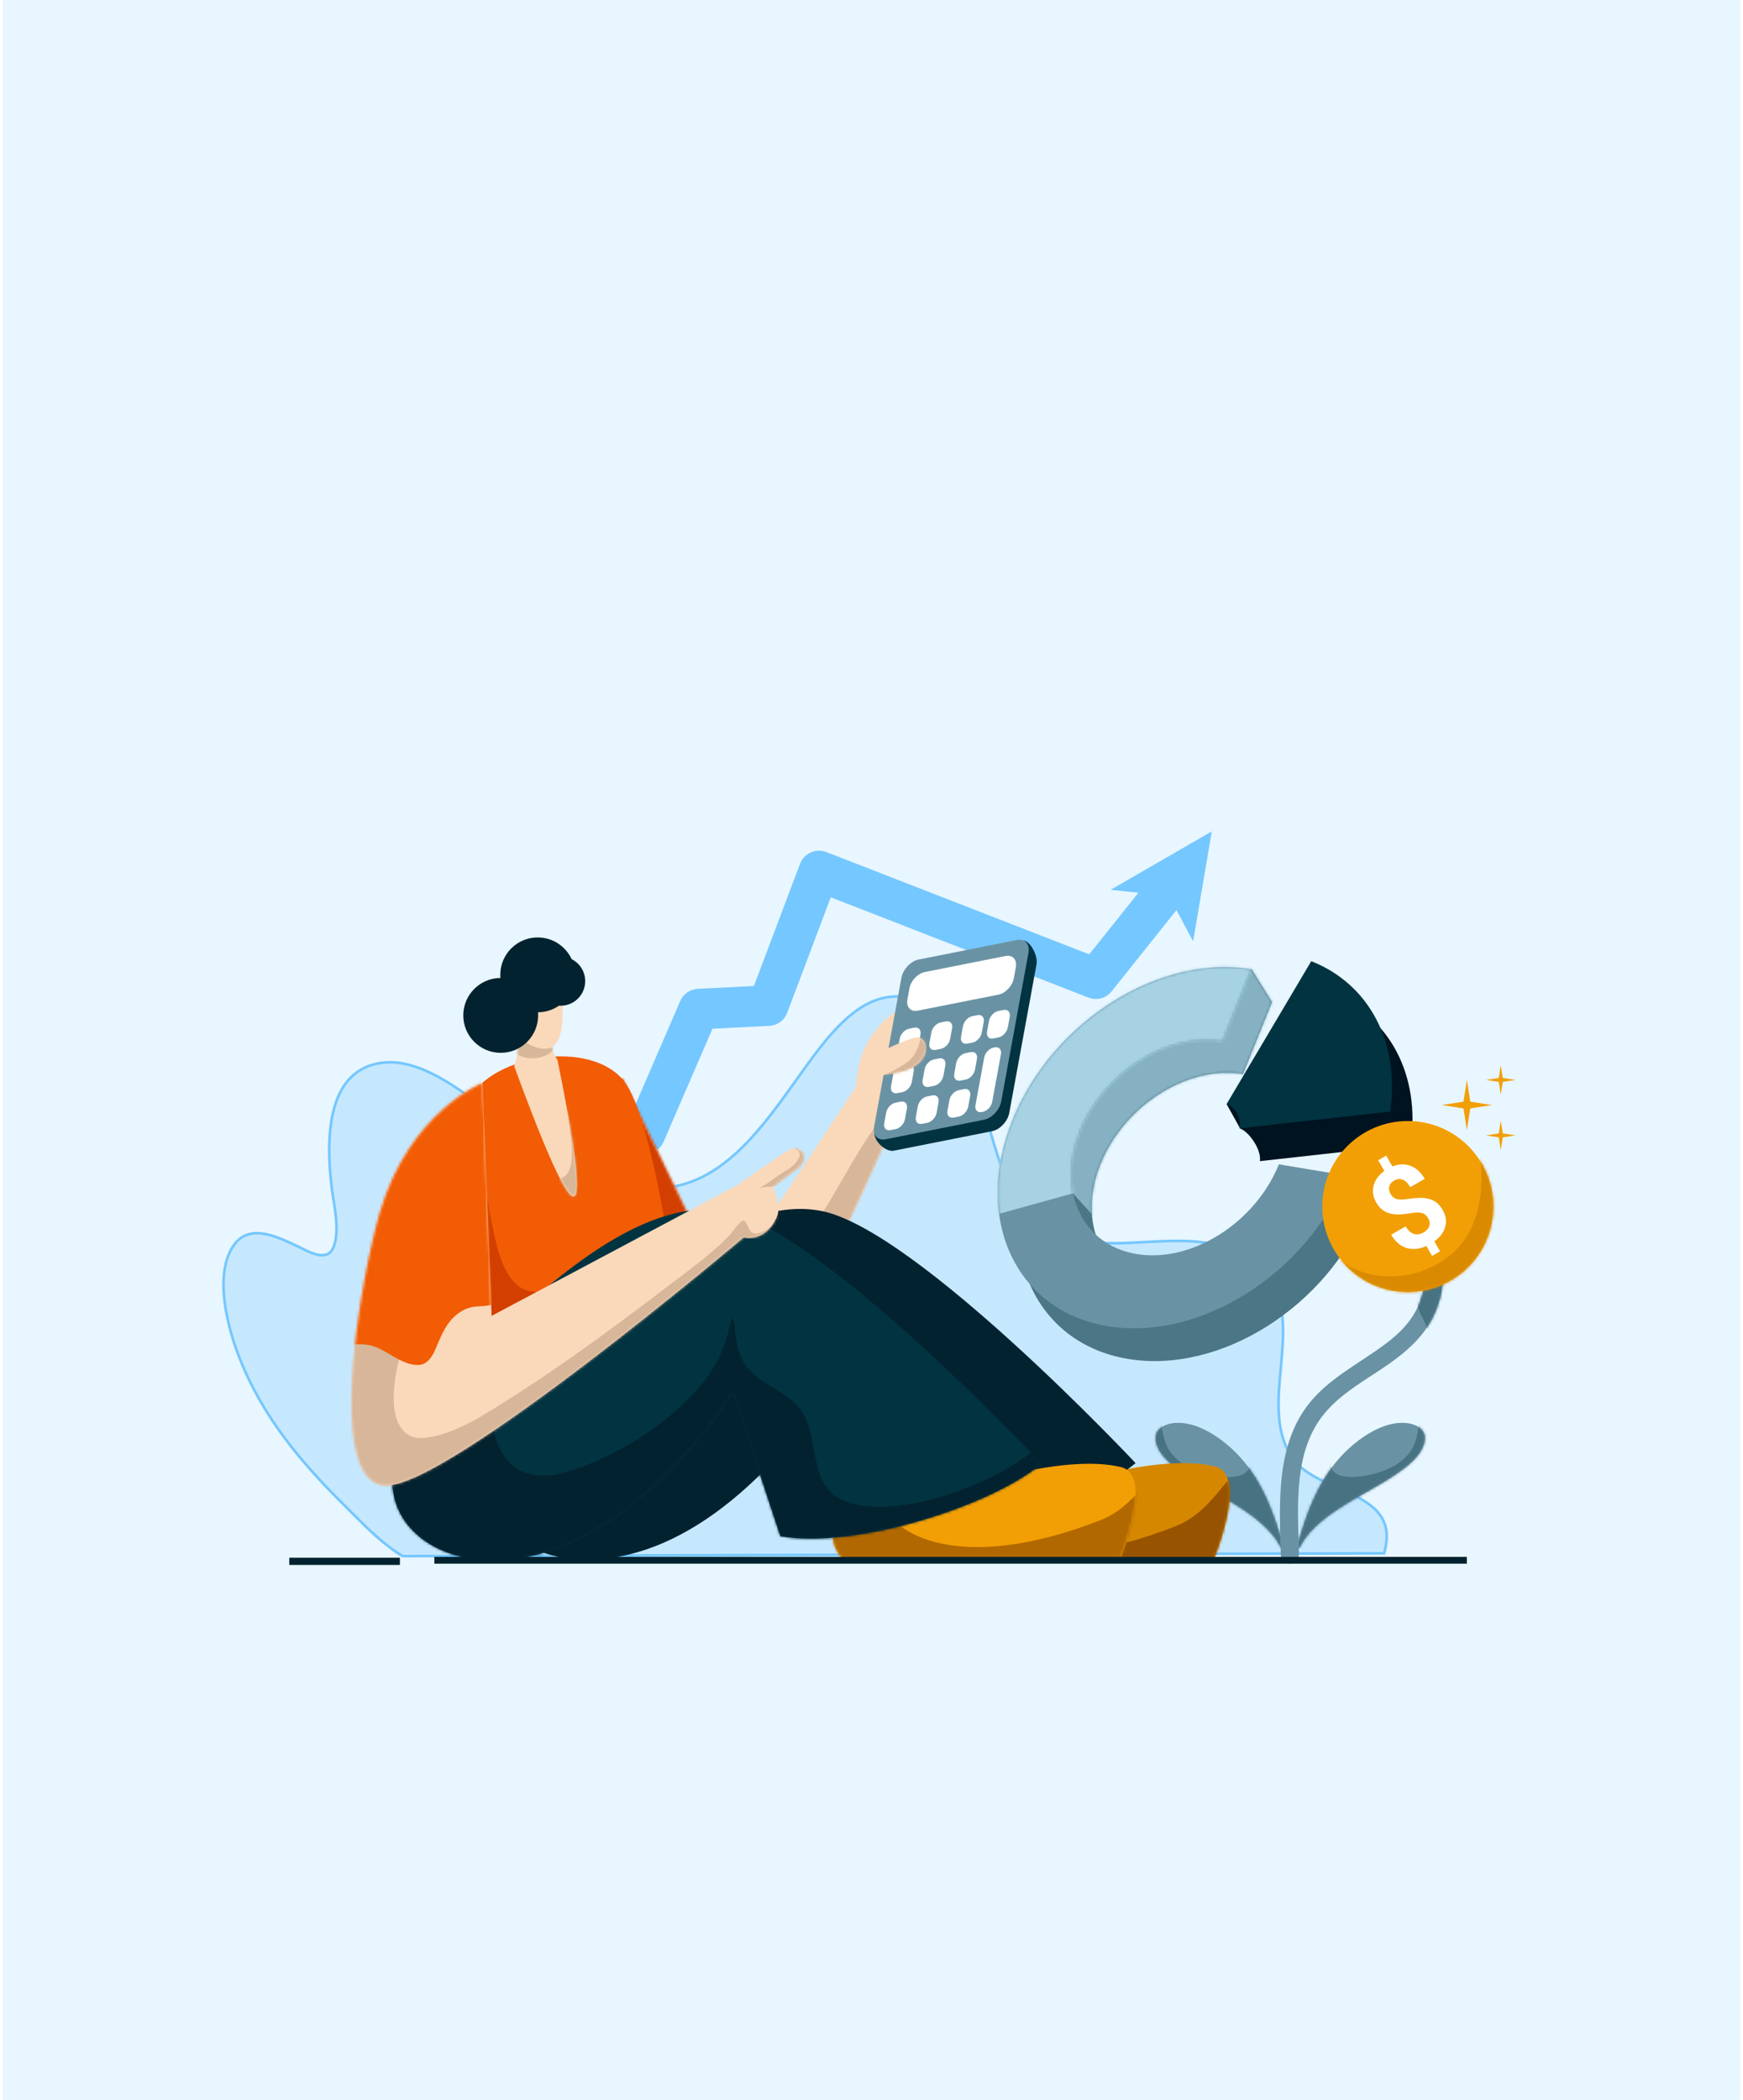 <svg width="659" height="794" viewBox="0 0 659 794" fill="none" xmlns="http://www.w3.org/2000/svg">
<rect width="659" height="794" fill="white"/>
<path d="M463.311 566.189V254.737C463.308 247.383 460.385 240.33 455.186 235.13C449.986 229.929 442.934 227.005 435.58 227H229.393V566.189H463.311Z" fill="white"/>
<path d="M312.644 432.749H254.486V478.667H312.644V432.749Z" fill="#50667E"/>
<path d="M438.217 432.749H324.812V438.023H438.217V432.749Z" fill="#B8D1E6"/>
<path d="M438.217 445.929H324.812V451.2H438.217V445.929Z" fill="#B8D1E6"/>
<path d="M381.514 459.108H324.812V464.377H381.514V459.108Z" fill="#B8D1E6"/>
<path d="M438.216 495.793H254.486V501.062H438.216V495.793Z" fill="#50667E"/>
<path d="M438.216 508.971H254.486V514.242H438.216V508.971Z" fill="#B8D1E6"/>
<path d="M346.352 522.147H254.486V527.419H346.352V522.147Z" fill="#B8D1E6"/>
<path d="M291.957 385.268H262.699V413.406H291.957V385.268Z" fill="#B8D1E6"/>
<path d="M331.895 385.268H302.647V404.646H331.895V385.268Z" fill="#B8D1E6"/>
<path d="M371.826 385.268H342.586V401.384H371.826V385.268Z" fill="#B8D1E6"/>
<path d="M411.774 385.268H382.519V411.119H411.774V385.268Z" fill="#B8D1E6"/>
<path d="M268.049 307.257H262.699V384.371H268.049V307.257Z" fill="#CEE2F2"/>
<path d="M276.01 277.527H270.682V384.371H276.01V277.527Z" fill="#1BBFD6"/>
<path d="M283.995 317.398H278.644V384.371H283.995V317.398Z" fill="#2A445E"/>
<path d="M291.956 295.327H286.613V384.371H291.956V295.327Z" fill="#FF6D3B"/>
<path d="M307.985 362.45H302.647V384.371H307.985V362.45Z" fill="#CEE2F2"/>
<path d="M315.96 334.508H310.619V384.371H315.96V334.508Z" fill="#1BBFD6"/>
<path d="M323.93 343.764H318.582V384.371H323.93V343.764Z" fill="#2A445E"/>
<path d="M331.895 310.814H326.553V384.371H331.895V310.814Z" fill="#FF6D3B"/>
<path d="M347.924 358.132H342.586V384.371H347.924V358.132Z" fill="#CEE2F2"/>
<path d="M355.892 362.835H350.558V384.371H355.892V362.835Z" fill="#1BBFD6"/>
<path d="M363.868 323.158H358.521V384.371H363.868V323.158Z" fill="#2A445E"/>
<path d="M371.826 341.822H366.501V384.371H371.826V341.822Z" fill="#FF6D3B"/>
<path d="M387.87 286.156H382.519V384.371H387.87V286.156Z" fill="#CEE2F2"/>
<path d="M395.842 317.009H390.491V384.371H395.842V317.009Z" fill="#1BBFD6"/>
<path d="M403.801 346.786H398.468V384.371H403.801V346.786Z" fill="#2A445E"/>
<path d="M411.774 301.39H406.439V384.371H411.774V301.39Z" fill="#FF6D3B"/>
<path d="M433.874 301.904C433.011 301.901 432.166 302.153 431.447 302.63C430.728 303.107 430.167 303.787 429.835 304.583C429.502 305.379 429.413 306.256 429.58 307.103C429.746 307.95 430.16 308.728 430.769 309.339C431.377 309.95 432.154 310.367 433 310.537C433.846 310.707 434.723 310.621 435.521 310.292C436.318 309.963 437 309.404 437.48 308.687C437.96 307.97 438.216 307.127 438.216 306.264C438.215 305.111 437.757 304.006 436.943 303.189C436.13 302.372 435.026 301.91 433.874 301.904Z" fill="#2A445E"/>
<path d="M433.874 326.631C433.011 326.627 432.166 326.88 431.447 327.357C430.727 327.834 430.166 328.514 429.833 329.31C429.5 330.107 429.411 330.984 429.578 331.831C429.744 332.678 430.158 333.457 430.767 334.068C431.376 334.68 432.153 335.097 432.999 335.266C433.846 335.436 434.723 335.351 435.521 335.021C436.319 334.692 437.001 334.133 437.481 333.415C437.96 332.698 438.217 331.854 438.217 330.991C438.218 329.837 437.762 328.73 436.947 327.912C436.133 327.095 435.028 326.634 433.874 326.631Z" fill="#21D8DE"/>
<path d="M433.874 351.36C433.014 351.359 432.174 351.613 431.459 352.09C430.744 352.566 430.187 353.244 429.857 354.038C429.527 354.831 429.44 355.705 429.606 356.548C429.773 357.391 430.185 358.165 430.792 358.774C431.398 359.383 432.171 359.798 433.014 359.967C433.856 360.136 434.73 360.052 435.525 359.725C436.319 359.398 436.999 358.843 437.478 358.13C437.957 357.416 438.214 356.577 438.216 355.718C438.218 354.564 437.762 353.457 436.948 352.639C436.133 351.822 435.027 351.362 433.874 351.36Z" fill="#CEE2F2"/>
<path d="M433.874 376.064C433.012 376.061 432.167 376.314 431.449 376.791C430.73 377.268 430.169 377.947 429.837 378.743C429.505 379.539 429.416 380.416 429.583 381.262C429.749 382.109 430.163 382.887 430.772 383.498C431.381 384.109 432.157 384.525 433.003 384.694C433.849 384.864 434.726 384.778 435.523 384.449C436.32 384.12 437.002 383.561 437.481 382.844C437.961 382.127 438.217 381.284 438.217 380.421C438.215 379.269 437.757 378.164 436.944 377.347C436.13 376.531 435.027 376.069 433.874 376.064Z" fill="#FF6D3B"/>
<path d="M257.587 384.368V272.46H254.486V273.378H256.669V288.44H254.486V289.377H256.669V304.437H254.486V305.355H256.669V320.415H254.486V321.351H256.669V336.412H254.486V337.329H256.669V352.393H254.486V353.326H256.669V368.387H254.486V369.306H256.669V385.268H420.406V384.368H257.587Z" fill="#50667E"/>
<path d="M201.653 227C194.298 227.005 187.246 229.929 182.047 235.129C176.847 240.33 173.924 247.383 173.92 254.737H407.835C407.838 247.38 410.762 240.326 415.965 235.125C421.168 229.923 428.223 227.001 435.579 227H201.653Z" fill="#B8D1E6"/>
<path d="M240.651 514.234C240.653 517.762 239.609 521.211 237.65 524.145C235.692 527.079 232.907 529.366 229.649 530.717C226.391 532.068 222.805 532.423 219.345 531.735C215.885 531.048 212.706 529.35 210.212 526.856C207.717 524.362 206.018 521.185 205.33 517.725C204.641 514.265 204.994 510.679 206.345 507.42C207.695 504.161 209.981 501.376 212.914 499.417C215.848 497.457 219.296 496.412 222.824 496.413C227.55 496.416 232.081 498.295 235.424 501.636C238.766 504.977 240.646 509.508 240.651 514.234Z" fill="#FFB733"/>
<path d="M240.651 512.143C240.652 515.67 239.608 519.119 237.649 522.052C235.691 524.986 232.906 527.273 229.647 528.624C226.389 529.974 222.803 530.328 219.343 529.641C215.883 528.953 212.705 527.255 210.211 524.761C207.716 522.267 206.018 519.089 205.329 515.63C204.641 512.17 204.995 508.584 206.345 505.325C207.695 502.067 209.981 499.281 212.915 497.322C215.848 495.363 219.296 494.318 222.824 494.319C227.55 494.322 232.082 496.2 235.425 499.542C238.767 502.884 240.647 507.416 240.651 512.143Z" fill="#FFD55C"/>
<path d="M222.824 525.498C220.184 525.498 217.602 524.714 215.407 523.247C213.211 521.779 211.5 519.694 210.49 517.254C209.479 514.814 209.215 512.13 209.73 509.539C210.246 506.949 211.517 504.57 213.385 502.703C215.252 500.836 217.631 499.564 220.221 499.049C222.811 498.533 225.496 498.798 227.936 499.808C230.376 500.818 232.461 502.529 233.928 504.725C235.396 506.921 236.179 509.502 236.18 512.143C236.179 515.685 234.772 519.082 232.268 521.586C229.763 524.091 226.366 525.498 222.824 525.498Z" fill="#FFFC3E"/>
<path d="M210.895 513.577C210.893 511.022 211.625 508.519 213.005 506.368C214.384 504.216 216.352 502.506 218.676 501.441C220.999 500.376 223.579 500 226.109 500.359C228.64 500.717 231.014 501.795 232.949 503.464C231.754 502.069 230.282 500.936 228.628 500.136C226.974 499.336 225.172 498.887 223.336 498.816C221.5 498.745 219.669 499.053 217.958 499.723C216.247 500.393 214.692 501.408 213.392 502.707C212.092 504.005 211.074 505.558 210.402 507.268C209.73 508.978 209.418 510.809 209.487 512.645C209.555 514.481 210.002 516.284 210.8 517.939C211.598 519.594 212.728 521.067 214.122 522.265C212.042 519.848 210.897 516.766 210.895 513.577Z" fill="#FFB733"/>
<path d="M295.935 468.803C295.937 472.33 294.893 475.778 292.934 478.712C290.976 481.645 288.192 483.932 284.933 485.283C281.675 486.633 278.09 486.988 274.63 486.3C271.171 485.613 267.993 483.915 265.499 481.421C263.004 478.927 261.306 475.75 260.618 472.29C259.929 468.831 260.283 465.245 261.633 461.987C262.983 458.728 265.269 455.943 268.202 453.984C271.135 452.025 274.583 450.98 278.11 450.981C282.836 450.985 287.368 452.863 290.71 456.205C294.052 459.546 295.931 464.077 295.935 468.803Z" fill="#FFB733"/>
<path d="M295.935 466.709C295.937 470.236 294.893 473.684 292.935 476.618C290.976 479.551 288.192 481.838 284.934 483.188C281.675 484.539 278.09 484.893 274.63 484.206C271.171 483.518 267.993 481.82 265.499 479.327C263.004 476.833 261.306 473.655 260.618 470.196C259.929 466.737 260.283 463.151 261.633 459.893C262.983 456.634 265.269 453.849 268.202 451.89C271.135 449.931 274.583 448.886 278.11 448.887C282.836 448.89 287.368 450.769 290.71 454.11C294.052 457.451 295.932 461.983 295.935 466.709Z" fill="#FFD55C"/>
<path d="M278.111 480.067C275.47 480.066 272.888 479.283 270.692 477.815C268.496 476.348 266.784 474.262 265.773 471.822C264.763 469.381 264.498 466.696 265.013 464.106C265.529 461.515 266.801 459.135 268.668 457.268C270.536 455.4 272.915 454.128 275.506 453.612C278.096 453.097 280.782 453.361 283.222 454.372C285.662 455.382 287.748 457.093 289.216 459.289C290.684 461.485 291.467 464.067 291.468 466.709C291.468 470.251 290.061 473.649 287.556 476.154C285.051 478.659 281.654 480.066 278.111 480.067Z" fill="#FFFC3E"/>
<path d="M266.181 468.145C266.179 465.59 266.91 463.087 268.29 460.935C269.669 458.783 271.637 457.073 273.96 456.007C276.283 454.942 278.864 454.566 281.394 454.924C283.925 455.283 286.299 456.361 288.235 458.03C287.039 456.635 285.567 455.502 283.913 454.703C282.259 453.903 280.457 453.453 278.621 453.383C276.785 453.312 274.954 453.621 273.243 454.29C271.531 454.96 269.977 455.976 268.677 457.275C267.377 458.573 266.359 460.126 265.687 461.837C265.016 463.547 264.704 465.378 264.773 467.214C264.842 469.05 265.289 470.852 266.087 472.508C266.885 474.163 268.016 475.635 269.409 476.833C267.33 474.416 266.184 471.334 266.181 468.145Z" fill="#FFB733"/>
<g style="mix-blend-mode:screen">
<path d="M485.114 311.862V357.155H475.505C470.417 357.149 465.539 355.124 461.941 351.526C458.344 347.928 456.321 343.049 456.315 337.961V331.05C456.322 325.963 458.346 321.086 461.943 317.489C465.54 313.891 470.417 311.868 475.505 311.862H485.114Z" fill="#50667E"/>
</g>
<path d="M1.483 0C1.355 0 1.232 0.061 1.141 0.171C1.051 0.28 1 0.429 1 0.583L1.001 793.416C1.001 793.738 1.217 793.999 1.484 793.999L657.517 794C657.645 794 657.768 793.939 657.859 793.829C657.949 793.72 658 793.571 658 793.417L657.999 0.585C657.999 0.262 657.783 0.001 657.516 0.001L1.483 0Z" fill="#E8F6FF"/>
<path d="M130.181 569.101L130.181 569.101C114.307 553.372 99.554 536.139 90.647 513.644L90.647 513.644C88.376 507.914 85.82 499.814 84.876 491.774C83.93 483.713 84.616 475.825 88.695 470.411L88.695 470.411C90.249 468.349 92.083 467.189 94.07 466.643C96.067 466.094 98.247 466.159 100.489 466.6C104.443 467.377 108.482 469.296 111.9 470.92C112.372 471.144 112.833 471.363 113.279 471.572C113.585 471.716 113.944 471.896 114.343 472.096C115.75 472.802 117.656 473.758 119.505 474.246C120.7 474.562 121.933 474.702 123.043 474.428C124.18 474.148 125.149 473.443 125.791 472.16C127.337 469.081 127.427 464.916 127.064 460.827C126.836 458.265 126.419 455.652 126.046 453.314C125.826 451.935 125.621 450.651 125.479 449.53C124.315 440.291 123.802 429.404 125.992 420.333C128.18 411.278 133.029 404.129 142.547 402.127C149.659 400.63 156.849 402.654 163.782 406.144C169.879 409.213 175.72 413.385 181.083 417.216C181.82 417.742 182.549 418.262 183.267 418.772C185.081 420.059 186.923 421.385 188.791 422.73C197.834 429.24 207.499 436.197 217.578 441.368C229.747 447.612 242.594 451.295 255.777 448.431C266.855 446.026 275.889 439.099 283.847 430.466C290.09 423.694 295.703 415.833 301.128 408.234C302.613 406.155 304.084 404.095 305.549 402.083L305.549 402.083C310.133 395.782 315.25 389.119 321.106 384.2C326.957 379.286 333.496 376.155 340.939 376.827L340.984 376.329L340.939 376.827C350.051 377.65 356.227 382.575 360.842 389.803C365.472 397.054 368.506 406.586 371.312 416.541C371.813 418.317 372.306 420.107 372.8 421.898C375.067 430.12 377.345 438.386 380.392 445.586C384.103 454.355 388.993 461.646 396.495 465.383L396.718 464.935L396.495 465.383C405.75 469.991 416.031 470.324 426.331 469.924C428.561 469.837 430.79 469.716 433.011 469.596C441.087 469.159 449.049 468.728 456.531 469.963C465.671 471.47 475.536 474.75 480.839 484.261L481.26 484.027L480.84 484.262C486.385 494.198 485.313 505.731 484.235 517.332L484.23 517.388C483.157 528.935 482.086 540.561 487.984 550.294C490.346 554.194 494.273 556.899 498.629 559.163C500.811 560.297 503.117 561.329 505.406 562.345L505.793 562.516C507.956 563.475 510.096 564.424 512.118 565.445C516.413 567.612 520.097 570.063 522.253 573.495C524.351 576.834 525.049 581.178 523.301 587.272L152.262 588.335C145.189 584.142 139.004 577.94 132.897 571.815C131.991 570.907 131.086 569.999 130.181 569.101Z" fill="#C6E8FF" stroke="#75C7FF"/>
<path fill-rule="evenodd" clip-rule="evenodd" d="M444.803 344.089L451.097 355.871L458.163 314.316L419.903 336.426L430.429 337.506L411.821 360.819L312.442 322.147C311.496 321.78 310.488 321.604 309.474 321.628C308.46 321.653 307.461 321.879 306.535 322.292C305.608 322.704 304.773 323.297 304.077 324.034C303.381 324.772 302.837 325.64 302.479 326.588L285.048 372.786L263.844 373.851C262.414 373.924 261.032 374.395 259.855 375.211C258.678 376.027 257.752 377.156 257.182 378.47L236.844 425.51C235.165 429.395 236.954 433.916 240.841 435.595C244.729 437.275 249.253 435.482 250.932 431.597L269.377 388.934L290.827 387.859C292.319 387.783 293.757 387.274 294.965 386.394C296.172 385.514 297.097 384.301 297.627 382.904L314.101 339.254L411.515 377.163C413.04 377.756 414.714 377.846 416.294 377.421C417.874 376.995 419.276 376.076 420.297 374.798L444.803 344.089Z" fill="#75C7FF"/>
<path fill-rule="evenodd" clip-rule="evenodd" d="M480.922 378.848L473.202 366.467C473.202 366.467 404.573 401.149 390.592 435.779C375.561 473.012 391.629 507.96 426.451 513.773C461.293 519.589 501.739 494.101 516.78 456.843L509.031 444.457L491.278 452.586C482.316 474.786 458.218 489.972 437.459 486.507C416.709 483.043 407.138 462.22 416.094 440.036C418.826 433.27 422.965 427.155 427.983 422.022C439.433 410.311 455.482 403.705 469.914 406.115L480.922 378.848Z" fill="#4B7686"/>
<mask id="mask0_69_4232" style="mask-type:luminance" maskUnits="userSpaceOnUse" x="384" y="366" width="133" height="149">
<path d="M480.922 378.848L473.202 366.467C473.202 366.467 404.573 401.149 390.592 435.779C375.561 473.012 391.629 507.96 426.451 513.773C461.293 519.589 501.739 494.101 516.78 456.843L509.031 444.457L491.278 452.586C482.316 474.786 458.218 489.972 437.459 486.507C416.709 483.043 407.138 462.22 416.094 440.036C418.826 433.27 422.965 427.155 427.983 422.022C439.433 410.311 455.482 403.705 469.914 406.115L480.922 378.848Z" fill="white"/>
</mask>
<g mask="url(#mask0_69_4232)">
<path fill-rule="evenodd" clip-rule="evenodd" d="M390.906 395.001L405.319 450.812L416.951 463.609L478.363 406.102L483.379 365.628L450.001 348.749L390.906 395.001Z" fill="#85B1C2"/>
</g>
<path fill-rule="evenodd" clip-rule="evenodd" d="M473.17 366.461C438.328 360.645 397.883 386.133 382.841 423.392C367.809 460.625 383.877 495.574 418.7 501.386C453.541 507.203 493.987 481.715 509.028 444.457L483.526 440.2C474.564 462.399 450.466 477.585 429.707 474.12C408.958 470.656 399.387 449.833 408.343 427.649C417.305 405.45 441.403 390.263 462.162 393.728L473.17 366.461Z" fill="#6993A4"/>
<mask id="mask1_69_4232" style="mask-type:luminance" maskUnits="userSpaceOnUse" x="377" y="365" width="133" height="138">
<path d="M473.169 366.461C438.328 360.645 397.882 386.133 382.84 423.392C367.809 460.625 383.877 495.574 418.699 501.386C453.541 507.203 493.987 481.715 509.028 444.457L483.526 440.2C474.564 462.399 450.466 477.585 429.707 474.12C408.957 470.656 399.386 449.833 408.342 427.649C417.304 405.45 441.403 390.263 462.162 393.728L473.169 366.461Z" fill="white"/>
</mask>
<g mask="url(#mask1_69_4232)">
<path fill-rule="evenodd" clip-rule="evenodd" d="M360.812 463.609L408.932 450.275L472.169 400.765L483.378 365.628L418.349 325.029L360.812 463.609Z" fill="#A6D2E4"/>
</g>
<path fill-rule="evenodd" clip-rule="evenodd" d="M533.357 432.661C537.084 406.57 525.481 384.46 503.516 375.785L463.756 417.433L468.879 426.661C472.439 428.069 476.964 434.77 476.355 439.002L533.357 432.661Z" fill="#001320"/>
<path fill-rule="evenodd" clip-rule="evenodd" d="M525.605 420.274C529.332 394.184 517.729 372.073 495.764 363.398L463.77 417.389C467.331 418.797 469.212 422.384 468.603 426.616L525.605 420.274Z" fill="#023341"/>
<path fill-rule="evenodd" clip-rule="evenodd" d="M489.587 590.033C489.963 585.165 491.588 580.318 493.128 575.72C497.237 563.478 503.155 552.486 513.644 544.592C518.739 540.759 525.651 537.169 532.257 538.074C535.387 538.502 538.878 540.309 538.722 543.926C538.452 550.393 530.696 555.445 525.956 558.589C514.375 566.274 492.873 574.598 489.587 590.033Z" fill="#6993A4"/>
<mask id="mask2_69_4232" style="mask-type:luminance" maskUnits="userSpaceOnUse" x="489" y="537" width="50" height="54">
<path d="M489.587 590.033C489.963 585.165 491.588 580.318 493.128 575.72C497.237 563.478 503.155 552.486 513.644 544.592C518.739 540.759 525.651 537.169 532.257 538.074C535.387 538.502 538.878 540.309 538.722 543.926C538.452 550.393 530.696 555.445 525.956 558.589C514.375 566.274 492.873 574.598 489.587 590.033Z" fill="white"/>
</mask>
<g mask="url(#mask2_69_4232)">
<path fill-rule="evenodd" clip-rule="evenodd" d="M535.879 534.748C536.766 536.957 536.391 539.575 535.931 541.834C535.521 543.872 534.95 545.944 533.901 547.751C530.099 554.282 522.101 557.028 515.025 558.102C511.828 558.588 506.703 558.912 504.197 556.286C502.475 554.478 503.719 552.739 503.822 550.71C503.847 550.173 503.421 550.045 502.969 550.181C500.522 550.897 498.425 554.385 497.112 556.32C493.173 562.16 490.658 569.228 489.617 576.177C489.251 578.624 488.705 582.043 490.282 584.209C492.26 586.928 496.762 584.848 499.056 583.774C499.721 583.458 500.386 583.126 501.042 582.785C501.801 582.393 502.56 581.983 503.302 581.574C504.47 580.935 505.612 580.252 506.746 579.57C513.678 575.427 546.801 558.213 551.167 550.07C555.719 541.57 543.749 537.631 535.879 534.748Z" fill="#477282"/>
</g>
<path fill-rule="evenodd" clip-rule="evenodd" d="M486.025 590.033C485.649 585.165 484.024 580.318 482.484 575.72C478.375 563.478 472.457 552.486 461.968 544.592C456.873 540.759 449.961 537.169 443.354 538.074C440.225 538.502 436.734 540.309 436.89 543.926C437.159 550.393 444.916 555.445 449.656 558.589C461.237 566.274 482.739 574.598 486.025 590.033Z" fill="#6993A4"/>
<mask id="mask3_69_4232" style="mask-type:luminance" maskUnits="userSpaceOnUse" x="436" y="537" width="51" height="54">
<path d="M486.025 590.033C485.649 585.165 484.024 580.318 482.484 575.72C478.375 563.478 472.457 552.486 461.968 544.592C456.873 540.759 449.961 537.169 443.354 538.074C440.225 538.502 436.734 540.309 436.89 543.926C437.159 550.393 444.916 555.445 449.656 558.589C461.237 566.274 482.739 574.598 486.025 590.033Z" fill="white"/>
</mask>
<g mask="url(#mask3_69_4232)">
<path fill-rule="evenodd" clip-rule="evenodd" d="M439.733 534.748C438.846 536.958 439.221 539.575 439.682 541.835C440.091 543.873 440.662 545.944 441.711 547.752C445.513 554.283 453.511 557.028 460.587 558.102C463.785 558.588 468.909 558.912 471.416 556.286C473.138 554.479 471.893 552.74 471.791 550.71C471.765 550.173 472.191 550.045 472.643 550.182C475.09 550.898 477.188 554.385 478.501 556.32C482.44 562.161 484.955 569.229 485.995 576.178C486.362 578.625 486.907 582.043 485.33 584.209C483.352 586.929 478.85 584.849 476.557 583.774C475.892 583.459 475.227 583.126 474.57 582.785C473.811 582.393 473.052 581.984 472.311 581.574C471.143 580.935 470 580.253 468.866 579.571C461.935 575.427 428.811 558.213 424.446 550.071C419.893 541.571 431.863 537.632 439.733 534.748Z" fill="#477282"/>
</g>
<path fill-rule="evenodd" clip-rule="evenodd" d="M491.13 587.623C490.885 578.455 490.311 568.591 491.365 559.129C492.373 550.172 494.839 541.572 500.741 534.428C507.133 526.68 516.246 521.82 524.408 516.169C533.492 509.874 541.447 502.669 544.506 490.789C545.438 487.208 545.787 483.485 545.429 479.803C545.043 475.877 543.744 472.092 542.002 468.553C541.164 466.847 539.093 466.147 537.389 466.988C535.686 467.828 534.979 469.896 535.827 471.6C537.201 474.397 538.265 477.377 538.576 480.481C538.858 483.359 538.566 486.268 537.841 489.068C535.224 499.189 528.23 505.145 520.482 510.507C511.812 516.514 502.22 521.809 495.423 530.041C482.215 546.05 483.721 568.371 484.239 587.806C484.296 589.711 485.877 591.213 487.779 591.158C489.68 591.113 491.177 589.528 491.13 587.623Z" fill="#6993A4"/>
<mask id="mask4_69_4232" style="mask-type:luminance" maskUnits="userSpaceOnUse" x="483" y="466" width="63" height="126">
<path d="M491.13 587.623C490.885 578.455 490.311 568.591 491.365 559.129C492.373 550.172 494.839 541.572 500.741 534.428C507.133 526.68 516.246 521.82 524.408 516.169C533.492 509.874 541.447 502.669 544.506 490.789C545.438 487.208 545.787 483.485 545.429 479.803C545.043 475.877 543.744 472.092 542.002 468.553C541.164 466.847 539.093 466.147 537.389 466.988C535.686 467.828 534.979 469.896 535.827 471.6C537.201 474.397 538.265 477.377 538.576 480.481C538.858 483.359 538.566 486.268 537.841 489.068C535.224 499.189 528.23 505.145 520.482 510.507C511.812 516.514 502.22 521.809 495.423 530.041C482.215 546.05 483.721 568.371 484.239 587.806C484.296 589.711 485.877 591.213 487.779 591.158C489.68 591.113 491.177 589.528 491.13 587.623Z" fill="white"/>
</mask>
<g mask="url(#mask4_69_4232)">
<path fill-rule="evenodd" clip-rule="evenodd" d="M526.81 462.114C532.037 466.394 534.043 492.715 537.818 498.218C538.714 499.535 540.092 504.69 541.893 504.985C543.286 505.21 544.478 503.187 545.069 502.248C547.174 498.925 548.335 494.892 549.342 491.133C551.962 481.437 553.405 469.758 550.46 459.988C549.968 458.338 549.302 456.675 548.375 455.218C544.306 448.862 536.886 452.061 532.426 456.042C530.367 457.886 528.543 459.959 526.81 462.114Z" fill="#477282"/>
</g>
<path d="M532.27 488.489C550.125 488.489 564.599 474.015 564.599 456.161C564.599 438.306 550.125 423.832 532.27 423.832C514.415 423.832 499.941 438.306 499.941 456.161C499.941 474.015 514.415 488.489 532.27 488.489Z" fill="#F29F05"/>
<mask id="mask5_69_4232" style="mask-type:luminance" maskUnits="userSpaceOnUse" x="499" y="423" width="66" height="66">
<path d="M532.27 488.489C550.125 488.489 564.599 474.015 564.599 456.161C564.599 438.306 550.125 423.832 532.27 423.832C514.415 423.832 499.941 438.306 499.941 456.161C499.941 474.015 514.415 488.489 532.27 488.489Z" fill="white"/>
</mask>
<g mask="url(#mask5_69_4232)">
<path fill-rule="evenodd" clip-rule="evenodd" d="M558.625 430.831C561.848 446.74 560.816 465.966 546.288 476.104C543.512 478.028 540.481 479.558 537.284 480.648C529.253 483.394 519.618 483.351 511.911 479.616C509.643 478.525 507.486 477.135 505.653 475.405C504.502 474.322 503.359 472.514 501.927 471.807C500.503 471.099 500.111 472.907 500.196 473.93C500.503 477.783 503.112 481.603 505.457 484.502C514.477 495.662 529.372 498.936 542.826 494.588C566.026 487.094 578.167 452.009 558.625 430.831Z" fill="#D98A00"/>
</g>
<path fill-rule="evenodd" clip-rule="evenodd" d="M554.599 408.298L555.876 416.516L564.097 417.793L555.876 419.069L554.599 427.287L553.321 419.069L545.107 417.793L553.321 416.516L554.599 408.298Z" fill="#F29F05"/>
<path fill-rule="evenodd" clip-rule="evenodd" d="M567.424 402.723L568.174 407.547L573 408.297L568.174 409.046L567.424 413.871L566.673 409.046L561.852 408.297L566.673 407.547L567.424 402.723Z" fill="#F29F05"/>
<path fill-rule="evenodd" clip-rule="evenodd" d="M567.424 423.69L568.174 428.515L573 429.264L568.174 430.014L567.424 434.838L566.673 430.014L561.852 429.264L566.673 428.515L567.424 423.69Z" fill="#F29F05"/>
<path d="M539.986 460.603C539.389 459.57 538.629 458.912 537.701 458.633C536.777 458.352 535.478 458.35 533.804 458.628C532.133 458.903 530.652 459.074 529.362 459.138C528.07 459.204 526.878 459.111 525.783 458.86C524.697 458.612 523.673 458.144 522.774 457.485C521.859 456.82 521.047 455.87 520.334 454.634C519.104 452.505 518.777 450.366 519.353 448.219C519.928 446.072 521.276 444.236 523.402 442.705L521.067 438.66L524.09 436.915L526.458 441.017C528.872 440.043 531.155 439.964 533.305 440.781C535.456 441.598 537.242 443.234 538.661 445.691L533.198 448.846C532.324 447.333 531.358 446.384 530.304 445.992C529.247 445.603 528.194 445.711 527.15 446.313C526.117 446.91 525.485 447.665 525.256 448.579C525.026 449.493 525.211 450.466 525.808 451.499C526.361 452.457 527.08 453.067 527.972 453.324C528.86 453.585 530.232 453.582 532.088 453.318C533.943 453.053 535.51 452.908 536.789 452.884C538.068 452.859 539.236 452.992 540.295 453.279C541.334 453.559 542.307 454.043 543.158 454.701C544.009 455.361 544.765 456.264 545.427 457.411C546.664 459.553 546.998 461.68 546.436 463.785C545.871 465.893 544.484 467.743 542.28 469.335L544.452 473.096L541.447 474.831L539.286 471.089C536.541 472.304 534.012 472.542 531.695 471.804C529.379 471.066 527.475 469.406 525.983 466.823L531.447 463.668C532.312 465.168 533.333 466.112 534.507 466.501C535.682 466.89 536.935 466.699 538.272 465.927C539.38 465.288 540.085 464.49 540.392 463.531C540.696 462.575 540.561 461.599 539.986 460.603Z" fill="white"/>
<path fill-rule="evenodd" clip-rule="evenodd" d="M235.18 407.361C235.18 407.361 214.228 428.335 219.137 467.712C222.213 492.35 242.023 569.535 262.107 561.649C282.191 553.763 339.638 420.384 339.638 420.384C339.638 420.384 347.509 420.146 346.862 409.416C346.513 403.558 340.09 401.455 340.09 401.455C340.09 401.455 345.753 391.867 347.469 389.061C351.547 382.393 343.22 383.991 339.053 382.272C338.457 382.023 328.614 389.254 325.322 400.494C323.935 405.229 323.62 410.891 323.62 410.891L273.501 486.747L235.18 407.361Z" fill="#FAD8BA"/>
<mask id="mask6_69_4232" style="mask-type:luminance" maskUnits="userSpaceOnUse" x="218" y="382" width="131" height="181">
<path d="M235.18 407.361C235.18 407.361 214.228 428.335 219.137 467.712C222.213 492.35 242.023 569.535 262.107 561.649C282.191 553.763 339.638 420.384 339.638 420.384C339.638 420.384 347.509 420.146 346.862 409.416C346.513 403.558 340.09 401.455 340.09 401.455C340.09 401.455 345.753 391.867 347.469 389.061C351.547 382.393 343.22 383.991 339.053 382.272C338.457 382.023 328.614 389.254 325.322 400.494C323.935 405.229 323.62 410.891 323.62 410.891L273.501 486.747L235.18 407.361Z" fill="white"/>
</mask>
<g mask="url(#mask6_69_4232)">
<path fill-rule="evenodd" clip-rule="evenodd" d="M217.982 531.762C220.184 523.915 229.664 515.452 237.829 515.054C243.351 514.785 250.352 517.344 255.596 514.807C258.459 513.422 259.066 509.982 259.064 507.118C259.05 502.256 258.698 497.393 260.625 492.798C261.81 489.985 263.547 487.737 266.185 486.158C269.164 484.374 273.512 483.174 273.935 479.142C274.588 472.913 272.138 465.68 270.424 459.815C265.816 444.088 259.486 426.723 247.586 414.988C245.403 412.84 242.969 410.836 240.247 409.402C223.969 400.808 212.595 418.185 208.903 431.744C206.898 439.116 205.987 446.801 205.835 454.427C205.591 466.276 215.304 520.237 217.982 531.762Z" fill="#D23F00"/>
<path fill-rule="evenodd" clip-rule="evenodd" d="M353.06 402.876C351.67 405.355 348.089 407.284 346.06 409.182C341.835 413.133 337.87 417.354 334.192 421.818C324.95 433.063 318.871 446.138 311.095 458.327C308.077 463.062 304.684 467.587 301.904 472.472C300.625 474.73 299.065 477.352 299.005 480.026C298.809 488.367 311.214 483.086 314.531 481.166C315.439 480.634 316.329 480.072 317.2 479.48C318.675 478.484 320.115 477.435 321.531 476.364C337.645 464.238 344.773 421.052 353.06 402.876Z" fill="#D7B699"/>
</g>
<path fill-rule="evenodd" clip-rule="evenodd" d="M391.902 364.517C392.496 361.274 389.296 355.025 386.29 355.622C377.042 357.458 359.617 365.267 350.369 367.103C347.362 367.7 344.445 370.812 343.85 374.055C341.493 386.909 333.051 415.178 330.695 428.033C330.1 431.275 334.902 435.66 337.909 435.063L375.076 427.686C378.083 427.089 381 423.977 381.595 420.734L391.902 364.517Z" fill="#023341"/>
<path fill-rule="evenodd" clip-rule="evenodd" d="M388.853 360.189C389.448 356.946 387.494 354.801 384.487 355.398L347.32 362.775C344.314 363.372 341.396 366.484 340.801 369.726L330.495 425.944C329.9 429.186 331.854 431.332 334.86 430.735L372.028 423.358C375.034 422.761 377.952 419.648 378.546 416.406L388.853 360.189Z" fill="#6993A4"/>
<path fill-rule="evenodd" clip-rule="evenodd" d="M384.068 365.698C384.596 362.817 382.862 360.911 380.19 361.441L349.64 367.505C346.972 368.034 344.378 370.8 343.85 373.68L343.083 377.861C342.555 380.742 344.293 382.647 346.961 382.118L377.511 376.054C380.183 375.524 382.773 372.759 383.301 369.879L384.068 365.698Z" fill="white"/>
<path fill-rule="evenodd" clip-rule="evenodd" d="M348.022 391.126C348.342 389.382 347.29 388.228 345.676 388.549L343.686 388.944C342.072 389.264 340.502 390.938 340.182 392.682L339.437 396.743C339.118 398.486 340.17 399.64 341.784 399.319L343.773 398.925C345.388 398.604 346.958 396.93 347.278 395.186L348.022 391.126Z" fill="white"/>
<path fill-rule="evenodd" clip-rule="evenodd" d="M345.459 405.108C345.779 403.363 344.727 402.21 343.113 402.53L341.123 402.925C339.509 403.246 337.939 404.92 337.619 406.664L336.874 410.724C336.555 412.468 337.607 413.621 339.221 413.301L341.211 412.906C342.825 412.586 344.395 410.911 344.715 409.168L345.459 405.108Z" fill="white"/>
<path fill-rule="evenodd" clip-rule="evenodd" d="M342.896 419.089C343.216 417.345 342.164 416.191 340.549 416.512L338.56 416.907C336.946 417.227 335.375 418.901 335.055 420.645L334.311 424.706C333.991 426.449 335.043 427.603 336.657 427.282L338.647 426.887C340.261 426.567 341.832 424.893 342.151 423.149L342.896 419.089Z" fill="white"/>
<path fill-rule="evenodd" clip-rule="evenodd" d="M359.978 388.753C360.298 387.009 359.246 385.855 357.632 386.176L355.642 386.571C354.028 386.891 352.458 388.565 352.138 390.309L351.393 394.37C351.074 396.113 352.126 397.267 353.74 396.946L355.73 396.552C357.344 396.231 358.914 394.557 359.234 392.813L359.978 388.753Z" fill="white"/>
<path fill-rule="evenodd" clip-rule="evenodd" d="M357.415 402.735C357.735 400.99 356.683 399.837 355.069 400.157L353.079 400.552C351.465 400.873 349.895 402.547 349.575 404.291L348.83 408.351C348.511 410.095 349.563 411.248 351.177 410.928L353.167 410.533C354.781 410.213 356.351 408.538 356.671 406.795L357.415 402.735Z" fill="white"/>
<path fill-rule="evenodd" clip-rule="evenodd" d="M354.851 416.716C355.171 414.972 354.119 413.818 352.504 414.139L350.515 414.534C348.901 414.854 347.33 416.528 347.01 418.272L346.266 422.333C345.946 424.076 346.998 425.23 348.613 424.909L350.602 424.514C352.216 424.194 353.787 422.52 354.106 420.776L354.851 416.716Z" fill="white"/>
<path fill-rule="evenodd" clip-rule="evenodd" d="M371.934 386.38C372.254 384.636 371.202 383.482 369.588 383.803L367.598 384.198C365.984 384.518 364.414 386.192 364.094 387.936L363.349 391.997C363.03 393.74 364.082 394.894 365.696 394.573L367.686 394.179C369.3 393.858 370.87 392.184 371.19 390.44L371.934 386.38Z" fill="white"/>
<path fill-rule="evenodd" clip-rule="evenodd" d="M381.767 384.428C382.087 382.684 381.035 381.531 379.42 381.851L377.431 382.246C375.817 382.566 374.246 384.241 373.926 385.985L373.182 390.045C372.862 391.789 373.914 392.942 375.529 392.622L377.518 392.227C379.132 391.906 380.703 390.232 381.023 388.489L381.767 384.428Z" fill="white"/>
<path fill-rule="evenodd" clip-rule="evenodd" d="M369.371 400.362C369.691 398.617 368.639 397.464 367.024 397.784L365.035 398.179C363.421 398.499 361.85 400.174 361.53 401.918L360.786 405.978C360.466 407.722 361.518 408.875 363.133 408.555L365.122 408.16C366.736 407.84 368.307 406.165 368.627 404.422L369.371 400.362Z" fill="white"/>
<path fill-rule="evenodd" clip-rule="evenodd" d="M366.807 414.343C367.127 412.599 366.075 411.445 364.461 411.766L362.471 412.161C360.857 412.481 359.287 414.155 358.967 415.899L358.222 419.96C357.903 421.703 358.955 422.857 360.569 422.536L362.559 422.141C364.173 421.821 365.743 420.147 366.063 418.403L366.807 414.343Z" fill="white"/>
<path fill-rule="evenodd" clip-rule="evenodd" d="M378.444 398.559C378.764 396.816 377.713 395.661 376.094 395.983L375.627 396.075C374.008 396.397 372.439 398.071 372.119 399.814L368.811 417.857C368.492 419.601 369.542 420.754 371.161 420.433L371.628 420.34C373.248 420.019 374.816 418.346 375.136 416.601L378.444 398.559Z" fill="white"/>
<path fill-rule="evenodd" clip-rule="evenodd" d="M345.878 392.284C341.238 393.459 328.924 399.342 325.541 401.768C324.164 402.753 323.929 406.495 325.579 406.837C328.213 407.379 337.318 406.126 341.337 405.023C353.446 401.697 350.986 390.99 345.878 392.284Z" fill="#FAD8BA"/>
<mask id="mask7_69_4232" style="mask-type:luminance" maskUnits="userSpaceOnUse" x="324" y="392" width="27" height="15">
<path d="M345.878 392.284C341.238 393.459 328.924 399.342 325.541 401.768C324.164 402.753 323.929 406.495 325.579 406.837C328.213 407.379 337.318 406.126 341.337 405.023C353.446 401.697 350.986 390.99 345.878 392.284Z" fill="white"/>
</mask>
<g mask="url(#mask7_69_4232)">
<path fill-rule="evenodd" clip-rule="evenodd" d="M347.969 390.35C348.369 393.182 347.031 396.604 345.496 398.992C342.768 403.232 333.935 406.415 333.935 406.415C333.935 406.415 337.891 408.137 339.903 407.599C346.067 405.951 357.919 395.917 347.969 390.35Z" fill="#D7B699"/>
</g>
<path fill-rule="evenodd" clip-rule="evenodd" d="M235.447 408.148C222.816 393.314 187.342 398.434 177.42 415.204C162.942 439.672 148.577 554.953 148.577 554.953L258.19 510.021C258.19 510.021 248.911 423.95 235.447 408.148Z" fill="#F25C05"/>
<path fill-rule="evenodd" clip-rule="evenodd" d="M159.883 435.297C162.142 445.075 175.767 430.541 180.183 439.466C186.211 451.625 185.137 477.041 195.658 485.952C202.027 491.347 212.914 486.368 221.261 487.026C223.93 487.236 222.233 494.997 222.779 498.697C223.316 502.337 218.925 505.287 216.376 506.971C208.038 512.478 198.13 515.49 188.112 514.271C162.765 511.186 170.643 457.297 159.883 435.297Z" fill="#D23F00"/>
<path fill-rule="evenodd" clip-rule="evenodd" d="M459.369 554.447C430.922 547.532 375.728 570.91 357.539 575.003C344.02 578.055 354.345 589.437 354.345 589.437H459.002C459.002 589.437 472.121 557.541 459.369 554.447Z" fill="#D68700"/>
<mask id="mask8_69_4232" style="mask-type:luminance" maskUnits="userSpaceOnUse" x="350" y="553" width="115" height="37">
<path d="M459.369 554.447C430.922 547.532 375.728 570.91 357.539 575.003C344.02 578.055 354.345 589.437 354.345 589.437H459.002C459.002 589.437 472.121 557.541 459.369 554.447Z" fill="white"/>
</mask>
<g mask="url(#mask8_69_4232)">
<path fill-rule="evenodd" clip-rule="evenodd" d="M363.009 571.613C365.473 581.537 390.352 598.146 444.227 577.138C452.787 573.795 457.971 567.478 463.769 560.29C467.708 555.388 467.102 574.964 465.551 579.03C461.347 589.995 450.63 596.534 440.297 600.883C418.172 610.201 390.411 611.642 367.101 606.493C356.828 604.216 345.173 600.439 337.994 592.263C327.899 580.753 334.413 566.199 344.84 557.605C362.634 542.94 340.611 571.442 363.009 571.613Z" fill="#975300"/>
</g>
<path fill-rule="evenodd" clip-rule="evenodd" d="M429.35 553.173C429.35 553.173 346.34 464.68 310.383 457.804C274.425 450.928 233.843 494.59 213.621 511.919C161.535 556.548 187.199 588.82 220.122 589.652C273.282 590.992 312.736 526.435 312.736 526.435L330.621 580.57C358.442 585.49 409.892 569.467 429.35 553.173Z" fill="#03222F"/>
<path fill-rule="evenodd" clip-rule="evenodd" d="M423.797 554.684C395.349 547.769 340.156 571.147 321.967 575.24C308.448 578.292 318.772 589.674 318.772 589.674H423.43C423.43 589.674 436.548 557.779 423.797 554.684Z" fill="#F29F05"/>
<mask id="mask9_69_4232" style="mask-type:luminance" maskUnits="userSpaceOnUse" x="315" y="553" width="115" height="37">
<path d="M423.797 554.684C395.349 547.769 340.156 571.147 321.967 575.24C308.448 578.292 318.772 589.674 318.772 589.674H423.43C423.43 589.674 436.548 557.779 423.797 554.684Z" fill="white"/>
</mask>
<g mask="url(#mask9_69_4232)">
<path fill-rule="evenodd" clip-rule="evenodd" d="M334.745 569.26C337.209 579.185 362.088 595.793 415.963 574.785C424.523 571.443 429.707 565.125 435.505 557.938C439.444 553.035 438.839 572.611 437.287 576.678C433.084 587.642 422.366 594.182 412.033 598.53C389.908 607.849 362.148 609.29 338.838 604.14C328.564 601.864 316.909 598.087 309.73 589.91C299.635 578.4 306.149 563.846 316.576 555.252C334.37 540.587 312.348 569.09 334.745 569.26Z" fill="#B16800"/>
</g>
<path fill-rule="evenodd" clip-rule="evenodd" d="M393.778 553.41C393.778 553.41 310.768 464.917 274.81 458.041C238.853 451.166 198.271 494.828 178.048 512.156C125.963 556.785 151.627 589.057 184.55 589.89C237.71 591.229 277.164 526.672 277.164 526.672L295.048 580.808C322.87 585.727 374.32 569.705 393.778 553.41Z" fill="#023341"/>
<mask id="mask10_69_4232" style="mask-type:luminance" maskUnits="userSpaceOnUse" x="148" y="457" width="246" height="133">
<path d="M393.778 553.41C393.778 553.41 310.768 464.917 274.81 458.041C238.853 451.166 198.271 494.828 178.048 512.156C125.963 556.785 151.627 589.057 184.55 589.89C237.71 591.229 277.164 526.672 277.164 526.672L295.048 580.808C322.87 585.727 374.32 569.705 393.778 553.41Z" fill="white"/>
</mask>
<g mask="url(#mask10_69_4232)">
<path fill-rule="evenodd" clip-rule="evenodd" d="M124.93 540.346C121.273 551.157 190.171 498.921 187.562 510.138C183.938 525.699 182.088 558.055 205.663 557.91C208.536 557.893 211.426 557.407 214.18 556.571C232.511 550.995 252.257 538.744 264.671 524.134C268.806 519.269 272.088 513.783 274.126 507.717C274.91 505.383 275.465 502.992 276.061 500.606C276.095 500.454 276.539 498.382 276.914 498.57C277.869 499.048 277.758 502.742 277.877 503.606C278.414 507.649 279.216 511.912 281.407 515.427C286.676 523.901 297.888 525.406 303.344 533.93C309.713 543.868 305.749 560.749 317.762 566.726C333.288 574.45 360.315 565.6 374.758 558.473C379.208 556.273 383.488 553.698 387.572 550.868C389.192 549.734 391.494 547.415 393.66 547.713C398.954 548.421 397.889 561.363 397.113 564.398C395.015 572.643 388.877 578.969 382.329 583.991C369.582 593.762 354.116 599.645 338.642 603.481C304.385 611.973 267.996 613.209 232.894 611.197C212.04 609.995 190.836 608.026 170.655 602.39C149.093 596.362 124.675 583.36 122.833 558.319C122.39 552.249 123.447 546.204 124.93 540.346Z" fill="#03222F"/>
</g>
<path fill-rule="evenodd" clip-rule="evenodd" d="M182.461 409.417C182.461 409.417 154.875 420.273 143.643 458.333C136.62 482.147 122.58 560.04 145.505 561.614C168.437 563.188 281.206 467.794 281.206 467.794C281.206 467.794 288.813 470.122 293.588 460.492C295.828 455.984 292.256 448.78 292.256 448.78C292.256 448.78 298.205 444.094 300.899 442.207C307.302 437.725 302.33 432.645 298.349 434.768C295.041 436.536 279.102 447.888 279.102 447.888L185.875 497.501L182.461 409.417Z" fill="#FAD8BA"/>
<mask id="mask11_69_4232" style="mask-type:luminance" maskUnits="userSpaceOnUse" x="132" y="409" width="172" height="153">
<path d="M182.461 409.417C182.461 409.417 154.875 420.273 143.643 458.333C136.62 482.147 122.58 560.04 145.505 561.614C168.437 563.188 281.206 467.794 281.206 467.794C281.206 467.794 288.813 470.122 293.588 460.492C295.828 455.984 292.256 448.78 292.256 448.78C292.256 448.78 298.205 444.094 300.899 442.207C307.302 437.725 302.33 432.645 298.349 434.768C295.041 436.536 279.102 447.888 279.102 447.888L185.875 497.501L182.461 409.417Z" fill="white"/>
</mask>
<g mask="url(#mask11_69_4232)">
<path fill-rule="evenodd" clip-rule="evenodd" d="M164.328 484.389C156.331 496.966 149.22 512.743 148.845 527.784C148.632 536.151 151.352 544.916 161.216 543.577C172.309 542.068 182.974 534.936 192.225 529.108C215.228 514.615 237.165 498.013 258.779 481.529C264.687 477.021 270.587 472.476 275.771 467.121C276.726 466.137 279.65 461.525 281.21 461.517C282.344 461.511 283.086 465.559 284.51 466.091C288.202 467.463 292.797 462.794 294.247 459.881C294.69 458.978 295.295 456.471 296.225 455.992C297.708 455.229 298.458 458.873 298.578 459.58C301.323 476.681 289.805 494.708 279.667 507.164C261.49 529.511 236.628 547.397 210.837 559.904C197.937 566.171 184.407 571.457 170.245 574.023C149.476 577.775 123.566 575.635 114.306 553.382C112.84 549.861 111.97 546.092 111.621 542.298C111.288 538.717 118.578 507.679 132.91 492.297C144.48 479.884 163.578 482.62 164.217 479.805M298.518 433.647C300.044 433.624 301.869 434.653 302.321 436.205C302.542 436.951 301.997 437.957 301.639 438.568C300.155 441.099 297.137 442.573 294.758 444.121C293.07 445.219 291.51 446.495 289.822 447.594C289.267 447.956 288.696 448.304 288.116 448.629C287.92 448.739 287.716 448.849 287.52 448.96C287.511 448.966 287.221 449.127 287.264 449.15C287.443 449.256 288.202 448.973 288.406 448.938C289.472 448.759 290.529 448.664 291.604 448.614C292.831 448.559 294.17 448.612 295.355 448.276C296.728 447.889 297.955 447.063 299.098 446.236C301.05 444.822 302.883 443.173 304.307 441.214C305.885 439.033 307.394 435.948 305.535 433.481C305.083 432.883 299.123 434.083 298.518 433.647Z" fill="#D7B699"/>
<path fill-rule="evenodd" clip-rule="evenodd" d="M116.995 516.587C122.149 510.273 134.22 506.302 141.864 509.199C147.034 511.159 152.43 516.302 158.25 516.071C161.429 515.946 163.359 513.035 164.501 510.408C166.431 505.946 168.051 501.347 171.654 497.905C173.864 495.799 176.354 494.432 179.404 494.039C182.847 493.594 187.313 494.23 189.311 490.704C192.399 485.254 193.042 477.644 193.814 471.583C195.872 455.324 197.008 436.876 190.786 421.365C189.644 418.523 188.213 415.714 186.291 413.312C174.802 398.93 157.433 410.316 148.63 421.27C143.847 427.227 139.942 433.909 136.756 440.839C131.798 451.604 119.144 504.952 116.995 516.587Z" fill="#F25C05"/>
</g>
<path fill-rule="evenodd" clip-rule="evenodd" d="M209.215 386.215L194.041 386.436C196.145 392.14 196.561 397.703 194.396 403.054C222.316 479.366 222.498 457.986 210.774 400.741C208.216 397.102 207.369 392.452 209.215 386.215Z" fill="#FAD8BA"/>
<mask id="mask12_69_4232" style="mask-type:luminance" maskUnits="userSpaceOnUse" x="194" y="386" width="25" height="67">
<path d="M209.215 386.215L194.041 386.436C196.145 392.14 196.561 397.703 194.396 403.054C222.316 479.366 222.498 457.986 210.774 400.741C208.216 397.102 207.369 392.452 209.215 386.215Z" fill="white"/>
</mask>
<g mask="url(#mask12_69_4232)">
<path fill-rule="evenodd" clip-rule="evenodd" d="M210.855 395.173C208.084 399.193 203.326 400.828 198.62 399.844C195.909 399.28 193.325 397.571 192.746 394.683C192.157 391.742 193.973 389.407 196.437 388.004C200.283 385.818 207.376 392.364 210.855 395.173Z" fill="#D7B699"/>
<path fill-rule="evenodd" clip-rule="evenodd" d="M213.426 401.17C214.351 408.255 215.371 415.442 214.895 422.596C214.647 426.313 219.545 443.587 211.799 445.539C205.053 447.236 203.866 449.401 208.35 453.4C212.755 457.322 218.691 457.168 222.289 452.283C224.41 449.41 225.505 445.769 226.149 442.299C227.563 434.66 215.035 408.707 213.426 401.17Z" fill="#D7B699"/>
</g>
<path fill-rule="evenodd" clip-rule="evenodd" d="M202.079 368.004C207.947 368.004 212.71 374.301 212.71 382.057C212.71 389.812 211.692 396.541 205.83 396.541C199.962 396.541 191.454 389.812 191.454 382.057C191.454 374.301 196.217 368.004 202.079 368.004Z" fill="#FAD8BA"/>
<path fill-rule="evenodd" clip-rule="evenodd" d="M189.19 369.748C189.159 369.362 189.144 368.971 189.144 368.577C189.144 360.766 195.486 354.425 203.289 354.425C208.981 354.425 213.893 357.793 216.141 362.644C218.057 363.608 219.581 365.206 220.453 367.166C221.326 369.126 221.493 371.328 220.927 373.397C220.361 375.467 219.097 377.276 217.348 378.52C215.6 379.763 213.475 380.363 211.335 380.218C209.006 381.833 206.244 382.707 203.411 382.727C203.441 383.113 203.456 383.504 203.456 383.898C203.456 391.709 197.121 398.05 189.311 398.05C181.5 398.05 175.158 391.709 175.158 383.898C175.158 376.128 181.432 369.812 189.19 369.748Z" fill="#03222F"/>
<path fill-rule="evenodd" clip-rule="evenodd" d="M164.227 588.626H554.593V591.189H164.227V588.626Z" fill="#03222F"/>
<path fill-rule="evenodd" clip-rule="evenodd" d="M109.37 588.947H151.195V591.672H109.37V588.947Z" fill="#03222F"/>
</svg>
